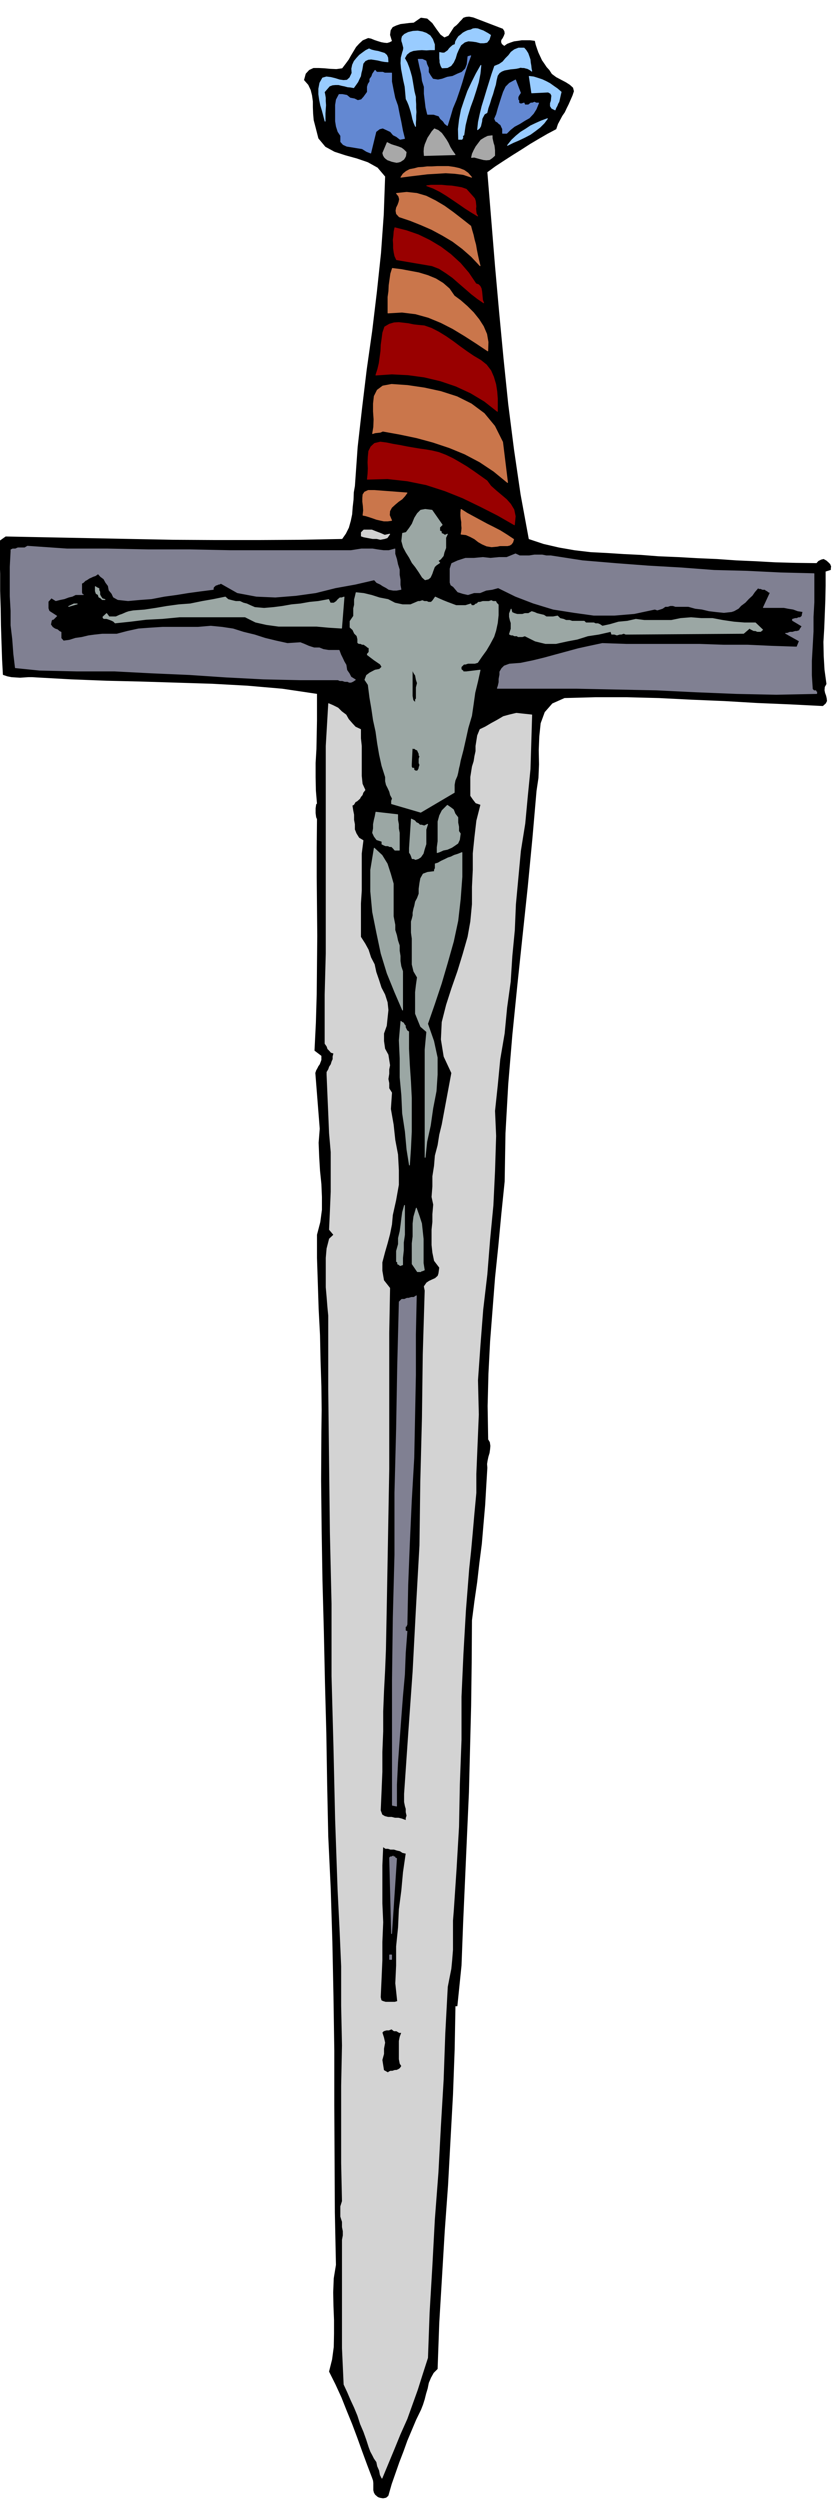 <svg xmlns="http://www.w3.org/2000/svg" fill-rule="evenodd" height="1470.099" preserveAspectRatio="none" stroke-linecap="round" viewBox="0 0 3035 9098" width="490.455"><style>.brush6{fill:#9ba7a4}.pen6{stroke:#9ba7a4;stroke-width:3;stroke-linejoin:round}.brush8{fill:#808092}.pen8{stroke:#808092;stroke-width:3;stroke-linejoin:round}</style><path style="stroke:#000;stroke-width:3;stroke-linejoin:round;fill:#000" d="m1829 106 5 8 1 8-3 8-4 8-5 7-1 8 3 8 10 8 11-8 13-5 12-4 15-2 13-2h30l16 2 3 13 5 15 5 14 7 15 6 13 9 13 8 12 10 11 9 14 16 12 17 9 19 10 14 9 11 10 3 12-5 15-7 16-7 16-7 14-7 15-9 13-8 15-8 15-6 18-32 17-31 18-32 19-31 20-32 20-31 20-32 21-30 22 14 171 14 172 15 168 16 169 17 165 21 165 24 164 30 163 54 18 56 13 57 10 59 7 59 3 62 4 62 3 64 5 72 3 71 4 70 3 71 5 69 3 72 4 74 2 77 1 7-8 10-5 8-2 9 5 7 6 7 7 1 3 2 5-1 5v6l-19 6v52l-1 52-2 51-2 52-3 50 1 51 3 51 7 51-6 11-1 12 2 10 4 11 2 9 1 9-4 8-10 9-119-6-119-5-119-7-119-5-120-6-116-3h-116l-112 3-45 20-28 32-15 41-5 48-2 50 1 52-2 49-7 47-15 173-17 177-19 179-19 180-18 179-15 180-10 178-3 176-12 117-11 117-12 116-9 116-9 116-6 117-3 118 2 122 6 10 2 13-1 12-2 14-4 13-3 14-2 13 1 14-4 67-4 69-6 69-6 71-9 70-8 70-10 69-9 70-1 155-2 156-4 157-4 158-7 157-7 158-7 157-6 158-15 147h-7l-3 160-6 163-9 164-9 166-12 166-10 168-10 167-6 167-14 14-10 18-8 19-4 20-6 20-5 20-6 19-7 18-18 37-16 38-16 38-14 39-15 39-14 40-14 40-12 42-4 4-4 3-5 1-5 1-6-1-5-1-6-2-3-2-8-7-4-7-2-8v-26l-1-9-3-9-19-50-18-49-18-50-18-48-20-49-19-48-22-48-23-46 11-44 6-45 1-49v-49l-2-51-1-50 2-51 8-49-4-191-1-194-1-198v-197l-3-198-4-197-6-194-9-191-4-189-3-186-5-186-4-184-5-184-3-182-2-182 1-179 1-80-1-86-3-92-2-94-5-96-3-94-3-91v-84l12-46 6-45v-47l-2-47-5-49-3-50-2-51 4-51-16-203 3-9 4-7 4-8 5-7 3-8 3-8v-16l-25-19 5-101 3-103 1-106 1-107-1-108-1-107v-106l1-104-3-7-1-7-1-8v-17l1-7 1-7 3-3-4-48-1-49v-51l3-51 1-52 1-51v-99l-128-19-127-11-128-7-128-4-129-4-127-3-128-5-126-7-16-1h-15l-15 1-15 1-16-1-15-1-15-3-15-5-3-56-2-59-2-63-1-62-2-65v-62l-2-62v-57l21-15 149 3 152 3 153 3 156 3 154 1h155l153-1 153-3 14-20 11-22 7-25 5-24 2-27 3-26 1-27 4-23 10-142 16-141 17-141 20-141 17-142 15-141 10-140 5-139-28-33-36-20-41-14-40-11-40-13-33-18-25-30-11-43-6-23-2-23-1-24v-21l-3-22-5-20-9-19-15-17 6-22 12-13 15-7h19l20 1 22 2 22 1 22-3 13-17 11-15 9-16 9-15 9-15 11-12 13-12 19-8 10 2 12 5 12 4 13 4 11 2 11 1 10-3 9-5-7-23 2-16 7-11 13-6 15-5 17-2 16-2 15-1 26-18 22 3 18 16 16 23 14 19 15 11 16-7 20-31 9-7 7-7 6-7 6-6 6-7 9-3 11-1 15 3 107 41z"/><path d="M1894 338h0l-6 9-3 6v10l3 3v9l6 3h4l9-3 3 7h13l9-7h6l7-3 6 3h9l-9 22-10 16-15 16-16 9-19 12-19 10-15 12-13 13h-15v-16l-3-6-4-9-6-4-6-6-6-3-4-9 7-16 6-22 6-19 7-22 6-18 9-19 13-13 22-12 18 47zm-266 119-9-7-6-9-10-9-6-10-10-3-9-3h-22l-6-25-3-25-3-25v-25l-7-22-3-25-6-25-6-28h15l13 6 3 12 6 13v16l7 12 9 13 19 3 15-3 19-7 19-3 19-9 15-6 13-13 6-16 3-28 10-3-13 35-9 28-10 34-9 28-12 35-13 31-9 31-10 32zm-203-191v31l6 31 6 29 10 28 6 31 6 28 6 32 7 28-16 3-13-10-12-6-10-12-15-7-13-6-12 3-13 10-19 78-15-6-16-10-19-3-18-3-19-3-13-6-9-10v-22l-10-15-6-19-3-19v-59l3-19 10-19h12l16 3 12 10 16 3 12 6 13-3 9-10 13-18v-19l3-10 6-9v-9l7-10 3-9 9-13 6 7h22l7 3h25z" style="stroke:#6388d2;stroke-width:3;stroke-linejoin:round;fill:#6388d2"/><path d="m1688 491-5 4 1 4v3l-3 5h-12l-1-37 4-35 7-36 11-33 12-34 15-32 16-32 17-30-3 30-6 31-9 30-10 31-11 30-10 33-8 33-5 35zm-276-266-12-1-12-2-12-3-12-2-13-2-11 1-11 5-8 10-2 11-2 12-3 11-2 12-5 10-5 11-7 10-8 11-11-2-11-1-11-3-10-2-12-3h-11l-11 1-11 4-19 22 2 9 2 12v12l1 15-1 14-1 15v29l-5-19-5-19-6-20-4-19-3-21v-20l4-21 10-18 14-4 16 2 16 4 16 5 14 2 13-1 10-9 8-17-1-16 3-14 6-13 9-11 10-11 12-9 11-8 12-6 9 4 12 3 12 2 13 4 10 3 8 7 4 9 1 15zm169-63v19h-15l-14 1-17-1-15 1-16 2-13 5-11 9-8 14 9 16 7 18 5 16 5 18 3 17 3 18 3 18 5 20v12l1 14v14l1 15-1 13v13l-1 13v13l-6-14-4-13-3-14-3-12-4-13-4-12-5-12-5-10-2-23-2-22-5-22-4-21-4-21-2-21 1-20 5-19 3-9 1-8-2-8-2-8-3-9v-8l2-8 8-8 14-7 17-4 17-1 17 3 14 5 14 9 9 13 7 19zm204-34-5 16-8 10-11 2h-13l-15-4-14-2-15-1-13 4-14 11-8 15-7 16-5 17-7 15-9 12-13 7-19 1-4-7-2-6-2-7v-7l-1-8v-21l9 2h8l6-4 7-5 5-7 6-6 7-6 8-3 2-11 5-9 6-9 8-6 8-7 9-5 9-4 10-2 8-4 9-1 9 1 10 4 9 3 9 5 9 5 9 6zm150 131-5-4-5-3-6-3-5-1-7-2h-6l-7-1-6 2-10 2-9 1-11 1-11 2-11 2-10 4-9 6-7 10-4 16-3 17-5 16-5 18-6 17-5 17-6 17-4 17-9 5-5 9-4 8-1 10-2 8-2 9-4 7-7 6 3-28 6-28 7-29 9-29 9-30 9-29 9-29 10-29 17-7 13-9 10-12 11-11 9-12 12-9 15-6h20l7 8 7 11 4 11 4 12 1 11 2 11 1 10 2 10zm107 76-2 8-2 9-2 9-2 9-4 7-3 8-4 7-3 8-12-6-5-8v-10l3-9 1-10 1-9-4-8-9-5-60 3-9-60 16 2 16 5 15 5 15 7 13 7 14 10 13 9 14 12zm-50 97-12 16-15 15-17 13-18 13-21 11-21 10-21 9-20 10 15-19 16-15 17-14 18-11 18-12 19-9 20-9 22-8z" style="stroke:#9cf;stroke-width:3;stroke-linejoin:round;fill:#9cf"/><path d="m1800 566-10 9-9 6-11 1-10-1-12-3-11-3-11-3-10 1 3-13 6-13 7-13 9-12 9-12 13-8 12-6 16-2v9l2 9 2 9 3 9 1 8 1 9v19zm-144-3-112 3-1-15 1-13 3-12 5-12 5-12 8-12 7-11 9-10 14 6 12 10 8 11 9 13 7 12 7 15 8 13 10 14zm-178-9-1 7-1 7-3 6-4 6-6 4-6 4-7 2-7 1-10-2-8-2-8-3-6-2-7-5-5-5-4-7-2-8 16-38 6 3 8 4 9 3 10 3 9 3 10 4 8 6 9 9z" style="stroke:#a8a8a8;stroke-width:3;stroke-linejoin:round;fill:#a8a8a8"/><path d="m1572 1641 25 6 26 10 25 12 26 15 25 15 25 17 24 17 24 17 14 19 19 17 19 16 19 16 15 17 12 20 5 24-3 31-61-35-63-32-64-31-65-26-68-22-69-14-72-8-73 2 2-19 1-20-1-22 1-21 2-20 8-16 13-12 21-5 23 3 24 5 24 4 25 5 23 4 24 4 22 3 23 4zm178-329 20 16 16 21 10 23 8 27 4 26 2 26v46l-47-37-50-30-54-25-56-19-59-14-59-8-59-3-58 4 7-22 5-21 3-22 3-22 1-23 3-21 3-23 7-21 17-10 17-5 17-1 18 2 17 2 19 4 18 2 21 2 26 9 27 14 26 16 26 18 24 18 25 18 25 17 27 16zm-18-279 9 3 6 6 4 8 2 11 1 10 1 11 1 10 4 10-22-15-22-17-23-20-22-19-24-21-24-17-25-16-26-10-129-22-6-13-3-14-2-15v-14l-1-16 2-15 1-15 3-14 43 11 43 15 41 20 40 24 36 27 35 32 30 35 27 40zm-10-316 5 6 3 9 1 9 1 10-1 9 1 9 1 8 5 9-23-14-22-14-23-16-22-15-24-16-23-14-24-12-24-9 16-2h37l20 2 18 1 19 3 17 3 17 6 25 28z" style="stroke:#900;stroke-width:3;stroke-linejoin:round;fill:#900"/><path class="pen6 brush6" d="M1522 2189h6l9-3 7 3h9l6 3h10l6-6 9-13 13 6 16 7 15 6 16 6 16 6h34l19-6 3 6h9l7-6h3l6-6h6l10-3h22l9-3 6 3h10l3 6 6 6v38l-3 28-6 28-7 22-15 28-13 22-16 22-15 22-10 3h-25l-9 3h-6l-7 7-3 3v9l3 3 4 3v3h12l50-6-9 41-10 41-6 43-6 41-13 44-9 41-9 40-10 38-3 16-3 12-3 16-3 12-7 16-3 16v28l-122 72-106-31v-10l3-9-7-13-3-12-6-13-6-12-3-13v-15l-13-41-9-41-7-41-6-43-9-41-6-41-7-41-6-47-12-18 6-16 12-9 19-10 16-3 9-9-6-10-22-15-25-19v-3l3-3 3-4v-15l-6-3-3-3-6-4-4-3h-6l-6-3h-6l-4-3v-13l-3-12-9-9-6-13-10-9v-22l13-19v-28l3-13v-19l3-12 3-13 28 3 29 7 28 9 31 6 25 13 28 6h29l28-12zm6 563-3 10v15l3 7-3 9v3l-3 6-3 4h-7l-6-4v-6h-6l-3-6v-9l3-60 3 3h6l3 3 7 3 3 7 3 6v6l3 3zm-13-209-3 3v12l-9-9-3-16v-97l6 13 6 9 3 16 4 12-4 16v41zm94-633-9 9v13l6 3v6l7 3 6 4 9-4-6 13v37l-6 16-3 13-10 12-9 6 6 7-13 9-6 6-6 16-3 9-6 13-7 6-12 3-10-9-12-19-13-19-12-15-10-19-12-19-10-19-6-22 3-28 13-3 12-16 10-15 9-22 10-16 12-12 16-3 25 3 37 53zM382 2182h-10l-6-6-6-3-3-9-7-4-3-9v-16l6 4 7 3v6l3 6v10l3 6 6 9 10 3zm545 29 34 3 35-3 31-4 34-6 32-3 34-6 31-3 38-7 6 13h13l9-6 6-7 7-6h6l9-3-9 113-47-3-44-4h-138l-44-6-40-9-38-19H654l-63 6-59 3-56 7-57 6-6-6-6-3-10-4-9-3h-10l-3-3v-3l13-12 9 12h25l13-6 9-3 16-7 9-3 16-3 41-3 40-6 41-7 44-6 41-3 44-9 40-7 44-9 10 9 15 4 13 3h15l13 6 12 3 13 6 16 7zm-677-4 19-9h12l-31 9zm1685 19 10 3 9 4 12 3 13 3 9 6h25l16-3 9 9 13 3 9 4h13l9 3h44l6 6h29l6 3h9l7 3 9 6 28-6 31-9 32-3 31-7 31 4h98l34-7 38-3 37 3h41l37 7 41 6 38 3h40l26 25-7 6h-12l-7-3h-6l-6-3-6-3-3-3-22 19-420 3h-9l-7-3-9 3h-6l-10 3-9-3h-10l-3-10-44 10-40 6-38 12-37 7-41 9h-38l-37-9-38-19-9 3h-16l-3-3h-10l-6-3h-6l-6-3 3-10 3-9v-22l-3-9-3-13v-12l6-16 3 12 9 4 10 3h19l9-3h13l12-7zm-498 1140v19l6 19 4 19 6 18v19l3 19v19l3 19 6 18v141l-28-65-28-69-22-72-16-76-15-75-7-75v-78l13-79 28 26 19 31 12 37 10 35v119l6 31zm244-263v88l-6 81-9 79-16 75-22 78-22 75-25 75-25 72 22 63 13 60v62l-4 60-12 62-9 63-13 59-6 57v-392l6-65-22-19-9-22-10-25v-78l3-26 4-28-13-22-6-25v-94l-3-22v-40l3-10 3-12v-10l3-15 3-10 3-15 7-13 6-16v-18l3-22 3-16 9-16 16-6 25-3v-6l3-6v-16l10-3 12-7 13-6 12-6 10-3 12-6 13-4 15-6zm-194 652v62l3 60 4 59 3 60v122l-3 63-4 59-9-56-6-66-10-66-3-66-6-65v-69l-3-66 6-69 3 3 6 3 4 7 3 3v6l3 6 3 6 6 4zm-22 848-9 3-3-3-6-3v-6l-4-3v-38l7-25v-22l6-25 3-22 3-25 3-22 7-25v107l-4 28v28l-3 28v25zm79 19-7 3h-3l-3 3h-12l-19-28v-75l3-25v-47l3-25 9-31 10 28 9 28 3 28 3 28v88l4 25z"/><path d="M1312 2655h0v32l3 28v109l3 29 10 22-7 9-3 9-6 7-3 6-10 9-6 3-6 10-6 3 3 19 3 15v19l3 16v19l6 15 10 16 15 9-6 47v135l-3 47v122l16 25 12 22 9 28 13 25 6 28 10 29 9 28 13 25 9 28 3 28-3 28-3 29-10 28v28l4 28 12 22 3 19 3 19-3 15v16l-3 19 3 15v19l10 16-4 59 10 57 6 56 10 53 3 57v53l-10 56-12 54-3 34-7 35-9 34-9 31-10 38v31l6 35 22 28-3 163v495l-3 169-3 166-3 166-3 156-3 75-4 76-3 75v72l-3 75v72l-3 72-3 69 6 16 10 6 12 3h13l12 3h13l12 3 16 6v-9l3-9-3-13v-12l-3-10-3-15v-29l15-219 16-225 12-229 13-232 3-231 6-232 3-232 7-232-3-15 9-13 9-6 13-6 9-4 10-9 3-9 3-22-19-25-6-29-3-28v-56l3-28v-28l3-35-6-28 3-38v-37l6-38 3-37 10-38 6-38 9-37 35-188-28-60-10-62 3-63 16-63 19-59 22-63 19-62 18-63 10-56 6-63v-63l3-62v-60l6-59 7-60 15-59-18-6-10-13-9-13v-68l3-19 3-19 6-19 3-19 4-18v-19l3-19 3-19 9-22 19-9 22-13 22-12 22-13 22-6 25-6 28 3 28 3-3 100-3 97-10 101-9 97-16 100-9 97-9 97-4 94-9 94-6 94-13 94-9 94-16 94-9 94-10 94 4 91-4 128-6 125-12 125-10 126-15 128-10 129-9 128 3 125-3 72-3 72-3 72v69l-7 75-6 69-6 66-7 66-12 153-9 157-7 156v157l-6 160-3 156-9 154-10 150-3 38v106l-3 38-3 31-7 35-6 31-9 169-6 169-10 169-9 169-13 170-9 169-10 169-6 166-19 59-18 57-19 53-19 53-25 56-22 54-22 53-22 53-6-12-3-16-7-16-3-15-9-13-6-12-7-13-6-16-9-28-10-28-12-28-10-31-12-29-13-28-12-28-13-28-3-66-3-66v-394l3-16v-16l-3-15v-19l-6-19v-37l6-19-3-138v-282l3-147-3-144v-144l-6-138-7-141-9-257-6-263-7-257v-263l-6-260-3-260-3-263v-266l-3-31-3-38-3-34v-107l3-34 9-35 16-15-16-19 3-66 3-72v-144l-6-69-3-72-3-69-3-72v-9l6-10 3-9 6-9 3-10 4-9v-10l3-12-10-3-6-7-6-6-3-9-7-10v-178l4-150v-755l9-154 16 7 18 9 13 13 16 12 9 16 13 15 12 13 19 9zm150 4742-6 16-3 15v66l3 16 6 9-6 9-6 4-7 3h-6l-9 3h-7l-6 3-3 3-16-9-3-19-3-19 6-22v-19l4-22-4-18-6-19 6-6 10-3h9l10-4 9 7h9l10 6h9zm16-652-10 69-6 66-9 69-3 66-7 69v69l-3 65 7 66-10 3h-34l-10-3-6-3-3-12 3-66 3-69v-66l3-72-3-69v-138l3-69 10 7h9l9 3h13l9 3 13 3 9 6 13 3zm-60-4801-9 13-9 3-16 3-13-3h-15l-16-3-16-3-9-3v-13l9-9h29l15 6 16 6 16 7 18-4z" style="stroke:#d3d3d3;stroke-width:3;stroke-linejoin:round;fill:#d3d3d3"/><path class="pen6 brush6" d="M1675 3034h0l-3 22-6 13-13 9-9 6-16 7-15 3-13 6-9 3v-19l3-22v-72l6-22 9-18 19-19 13 9 9 7 6 15 10 13v19l3 15v16l6 9zm-228-69v19l3 16v15l3 16v63h-16l-6-7-6-6h-7l-6-3h-9l-7-3-6-3v-10l-19-6-9-12-6-13 3-16v-15l3-16 3-12 3-16 79 9zm109 35-6 19v53l-6 19-4 15-9 13-9 6-10 3-6-3h-6l-3-9-3-7-4-6v-16l7-106 6 3 6 3 6 7 7 3 6 6h6l10 3 12-6z"/><path class="pen8 brush8" d="M1515 4716h0l-3 141v147l-3 151-3 150-9 156-7 154-6 153-3 144-3 7h-3v15l3 3h3l-6 79-3 78-7 78-6 79-6 81-6 82-4 81v78l-15-3v-454l3-229 6-228v-226l6-232 4-228 6-235 3-3 6-6h10l9-4h6l10-3h9l9-6zm-97 2399h7v16h-7v-16zm25-351-18 273-7-273v-3l3-3h4l6-3v3h6v3l6 3z"/><path d="m1869 1963-3 10-5 7-6 4-8 2h-28l-9 2-21 2-18-3-16-7-14-8-14-11-15-8-16-7-18-2 2-11 1-11-1-11v-11l-2-12-1-11v-12l1-11 22 14 24 13 24 13 24 13 24 12 25 13 24 15 24 16zm-388-169-8 11-10 11-13 9-13 11-12 11-7 13-1 15 8 19-14 2h-14l-14-3-13-3-14-5-12-4-13-4-10-2 2-17-1-16-2-16v-14l1-12 6-9 13-6h22l119 9zm348-185 18 147-50-41-51-34-55-29-56-23-60-20-59-16-62-13-61-11-9 4-9 1-10 1-9 3 4-24 1-28-2-29v-28l3-27 11-22 20-15 32-6 58 4 61 9 60 13 59 19 52 26 47 35 38 46 29 58zm-176-532 23 17 24 21 23 23 20 25 16 25 12 28 5 29-1 32-42-28-42-27-43-26-43-22-46-19-47-13-49-6-51 3v-58l3-21 1-22 3-21 3-21 6-19 32 4 32 6 32 6 33 10 29 12 26 16 23 20 18 26zm60-254 4 15 5 17 4 18 5 18 3 18 4 20 4 18 5 20-31-33-33-29-36-27-37-22-39-21-39-17-40-16-39-13-10-11-2-11 2-11 5-10 4-11 2-10-3-11-8-10 37-4 37 4 34 10 34 17 32 19 32 23 31 24 33 26zm3-178-30-10-31-4-33-2-33 2-34 2-33 4-33 4-30 4 8-12 11-9 13-7 16-3 15-4 17-1 16-2h17l19-1h41l21 3 18 4 18 7 14 10 13 15z" style="stroke:#ca764b;stroke-width:3;stroke-linejoin:round;fill:#ca764b"/><path class="pen8 brush8" d="M2962 2088h0v104l-3 53v53l-3 54-3 53v53l3 47v3l3 3 3 3h7v4h3v6l-147 3-144-3-148-6-144-7-147-3-144-3h-288l3-9 3-13v-12l3-16v-10l7-12 9-9 19-7 40-3 44-9 41-10 44-12 37-10 44-12 41-9 47-10 88 3h266l88 3h87l88 4 91 3 9-22-50-28h6l10-4h9l10-3h6l9-3 3-6 7-10-35-21v-4l10-3h6l6-3h6l7-6v-3l3-13-19-3-16-6-19-3-15-3h-75l25-54-7-3-3-3-6-3-3-3h-9l-7-3h-6l-3-3-13 15-9 13-13 12-12 13-16 12-9 10-16 9-9 3-28 3-29-3-25-3-25-6-25-3-25-7h-47l-9-3h-10l-9 3h-9l-10 7-9 3-10 3-9-3-75 16-72 6h-75l-72-10-76-12-72-22-65-25-63-31-22 6-22 3-22 9h-22l-22 7-18-4-19-6-16-19-9-6-3-9v-50l3-10 3-9 22-10 28-9h31l32-3 28 3 31-3h28l32-13 15 7h35l19-3h28l15 3h16l116 18 119 10 119 9 122 7 119 9 119 3 122 6 122 3zm-1685-84 19-3 19-3h41l18 3 22 3h19l22-6v18l6 19 4 19 6 19v19l3 18v19l3 16-16 3h-12l-16-3-9-6-13-7-9-6-13-6-9-10-69 16-72 13-72 18-72 10-75 6-69-3-69-13-60-34-6 3h-3l-6 3h-3l-7 6-3 4v6l-47 6-44 6-43 7-44 6-47 9-41 3-44 4-37-4-16-9-6-13-10-12-3-16-9-12-7-13-12-9-9-10-10 7-9 3-6 3-7 3-9 6-6 3-7 7-6 3v34l3 7h3-28l-12 6-13 3-16 6-15 3-16 4-16-10-9 10-3 3v25l3 9 3 3 25 16-3 3-3 3-3 3-3 3h-3l-4 4-3 15 7 10 9 6 9 3 7 6 6 3v22l9 10 22-3 22-7 22-3 25-6 22-3 28-3h53l38-10 41-9 40-3 47-3h129l47-4 41 4 40 6 38 12 41 10 37 12 41 10 41 9 47-3 15 6 16 7 19 6h19l15 6 19 3h38l6 16 6 12 6 13 7 12 3 19 9 13 6 12 16 10-9 6-7 3h-6l-6-3h-10l-9-3h-9l-7-3h-137l-135-3-135-7-134-9-138-6-135-7H278l-134-3-88-9-6-50-4-54-6-50v-53l-3-53v-107l3-56v-6l6-3h10l9-4h25l10-6 144 10h147l150 3h151l147 3h438z"/></svg>
